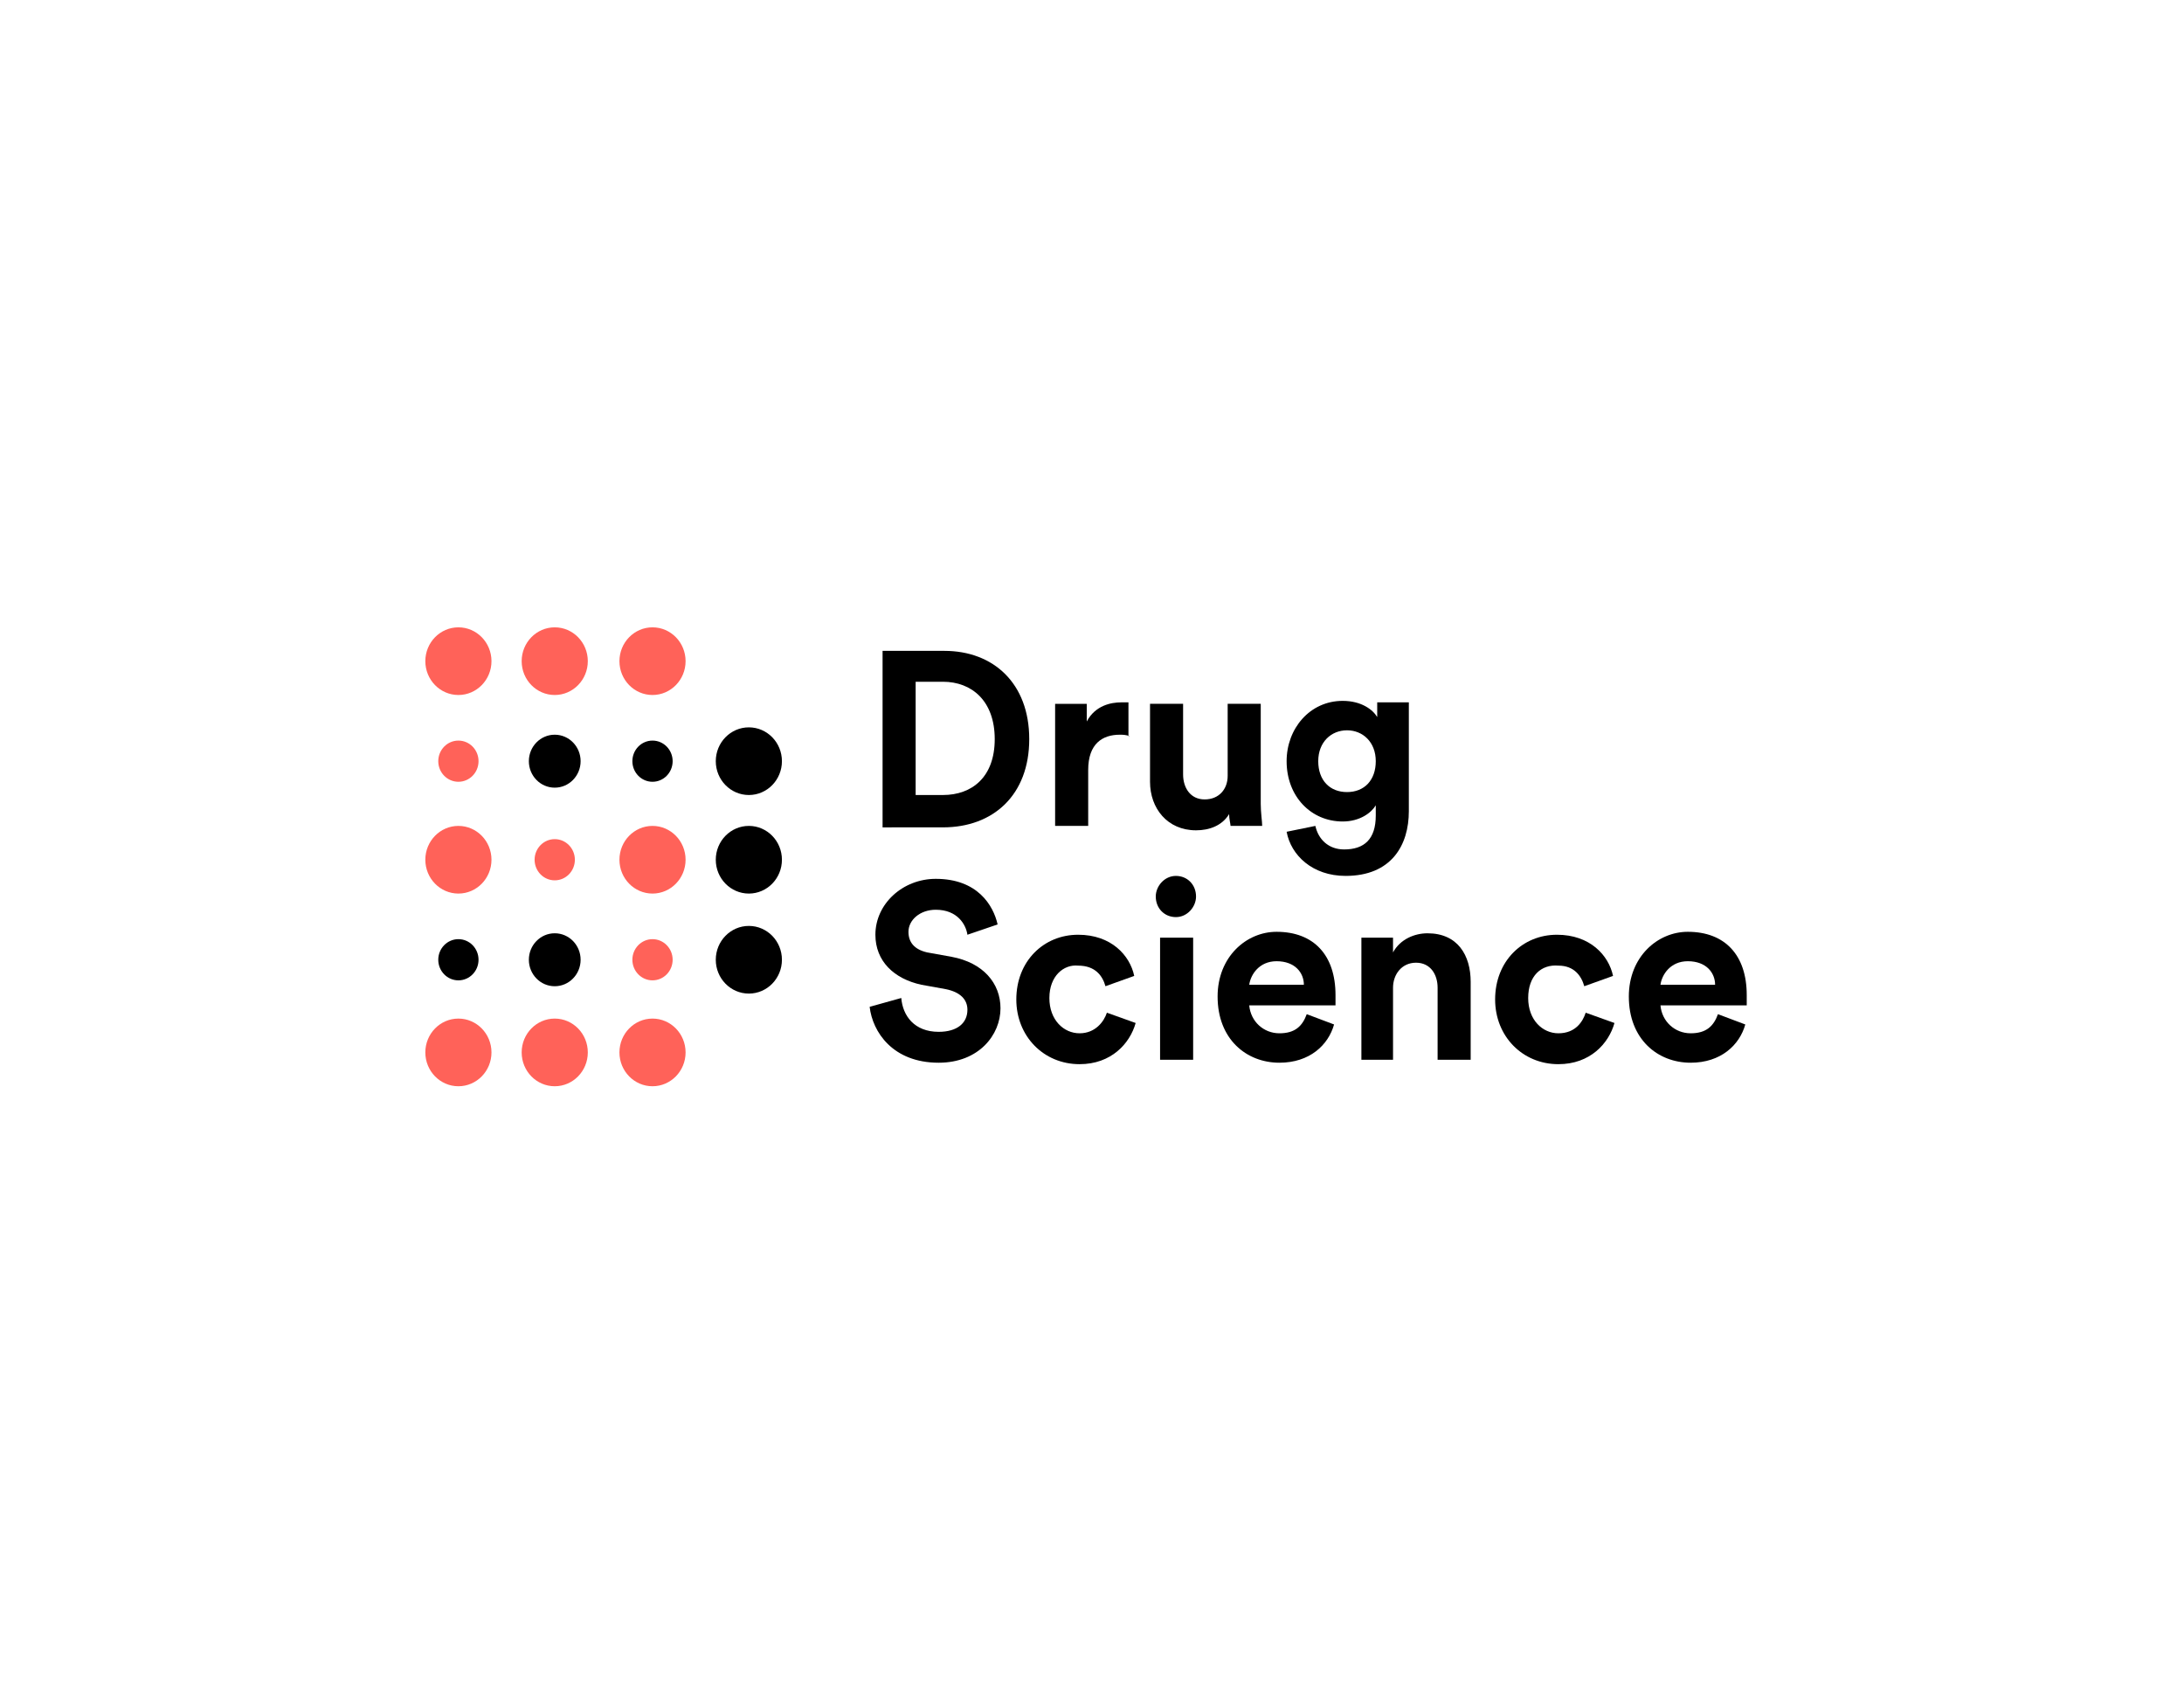<svg xmlns="http://www.w3.org/2000/svg" width="238" viewBox="0 0 238 184" height="184"><g transform="translate(.35 .35)" fill-rule="evenodd" fill="none"><path stroke-width="2.7" stroke="#1e2128" opacity="0" d="m237.3 0v183.3h-237.3v-183.3z"></path><g fill-rule="nonzero"><g fill="#000"><g transform="translate(95.828 70.564)"><path d="m0 19.231v-19.231h6.738c5.328 0 9.245 3.526 9.245 9.615 0 6.09-3.917 9.615-9.402 9.615zm6.581-3.526c3.134 0 5.641-1.923 5.641-6.09 0-4.167-2.507-6.25-5.641-6.25h-2.977v12.34z"></path><path d="m26.951 9.295c-.47-.16-.783-.16-1.097-.16-1.88 0-3.447.962-3.447 3.846v6.09h-3.604v-13.301h3.447v1.923c.94-1.763 2.664-2.083 3.761-2.083h.783v3.686z"></path><path d="m37.763 17.788c-.783 1.282-2.194 1.763-3.604 1.763-3.134 0-5.014-2.404-5.014-5.288v-8.494h3.604v7.692c0 1.442.783 2.724 2.35 2.724 1.567 0 2.507-1.122 2.507-2.564v-7.853h3.604v10.897c0 .962.157 1.923.157 2.404h-3.447c0-.16-.157-.801-.157-1.282z"></path><path d="m47.164 19.071c.313 1.442 1.41 2.564 3.134 2.564 2.194 0 3.447-1.122 3.447-3.686v-1.122c-.47.801-1.724 1.763-3.604 1.763-3.447 0-6.111-2.724-6.111-6.571 0-3.526 2.507-6.571 6.111-6.571 2.037 0 3.291.962 3.761 1.763v-1.603h3.447v11.859c0 3.686-1.88 7.051-6.894 7.051-3.604 0-5.954-2.244-6.424-4.808zm6.581-7.051c0-2.083-1.41-3.365-3.134-3.365s-3.134 1.282-3.134 3.365c0 2.083 1.254 3.365 3.134 3.365s3.134-1.282 3.134-3.365z"></path></g><g transform="translate(94.418 95.083)"><path d="m10.655 6.41c-.157-1.122-1.097-2.724-3.447-2.724-1.724 0-2.977 1.122-2.977 2.404 0 1.122.627 1.923 2.037 2.244l2.664.481c3.447.641 5.328 2.885 5.328 5.609 0 2.885-2.35 5.929-6.738 5.929-5.014 0-7.208-3.365-7.521-6.09l3.447-.962c.157 1.923 1.41 3.686 4.074 3.686 2.037 0 3.134-.962 3.134-2.404 0-1.122-.783-1.923-2.35-2.244l-2.664-.481c-2.977-.641-5.014-2.564-5.014-5.449 0-3.365 2.977-6.09 6.581-6.09 4.544 0 6.268 2.885 6.738 4.968z"></path><path d="m19.587 13.301c0 2.404 1.567 3.846 3.291 3.846 1.724 0 2.664-1.282 2.977-2.244l3.134 1.122c-.627 2.244-2.664 4.487-6.111 4.487-3.917 0-6.894-3.045-6.894-7.051 0-4.167 2.977-7.051 6.738-7.051 3.604 0 5.641 2.244 6.111 4.487l-3.134 1.122c-.313-1.122-1.097-2.244-2.977-2.244-1.567-.16-3.134 1.122-3.134 3.526z"></path><path d="m33.375 0c1.254 0 2.194.962 2.194 2.244 0 1.122-.94 2.244-2.194 2.244-1.254 0-2.194-.962-2.194-2.244 0-1.122.94-2.244 2.194-2.244zm-1.724 20.032v-13.301h3.604v13.301z"></path><path d="m50.612 16.186c-.627 2.244-2.664 4.167-5.954 4.167-3.604 0-6.738-2.564-6.738-7.212 0-4.327 3.134-7.051 6.424-7.051 4.074 0 6.424 2.564 6.424 6.891v1.122h-9.402c.157 1.763 1.567 3.045 3.291 3.045s2.507-.801 2.977-2.083zm-3.291-4.327c0-1.282-.94-2.564-2.977-2.564-1.88 0-2.82 1.442-2.977 2.564z"></path><path d="m57.193 20.032h-3.604v-13.301h3.447v1.603c.783-1.442 2.35-2.083 3.761-2.083 3.291 0 4.701 2.404 4.701 5.288v8.494h-3.604v-7.853c0-1.442-.783-2.724-2.35-2.724s-2.507 1.282-2.507 2.724v7.853z"></path><path d="m71.765 13.301c0 2.404 1.567 3.846 3.291 3.846 1.88 0 2.664-1.282 2.977-2.244l3.134 1.122c-.627 2.244-2.664 4.487-6.111 4.487-3.917 0-6.894-3.045-6.894-7.051 0-4.167 2.977-7.051 6.738-7.051 3.604 0 5.641 2.244 6.111 4.487l-3.134 1.122c-.313-1.122-1.097-2.244-2.82-2.244-1.88-.16-3.291 1.122-3.291 3.526z"></path><path d="m95.425 16.186c-.627 2.244-2.664 4.167-5.954 4.167-3.604 0-6.738-2.564-6.738-7.212 0-4.327 3.134-7.051 6.424-7.051 4.074 0 6.424 2.564 6.424 6.891v1.122h-9.402c.157 1.763 1.567 3.045 3.291 3.045s2.507-.801 2.977-2.083zm-3.291-4.327c0-1.282-.94-2.564-2.977-2.564-1.88 0-2.82 1.442-2.977 2.564z"></path></g></g><ellipse ry="3.686" rx="3.604" fill="#ff6259" cy="71.686" cx="49.604"></ellipse><ellipse ry="2.244" rx="2.194" fill="#ff6259" cy="82.583" cx="49.604"></ellipse><ellipse ry="3.686" rx="3.604" fill="#ff6259" cy="93.321" cx="49.604"></ellipse><ellipse ry="2.244" rx="2.194" fill="#ff6259" cy="93.321" cx="60.102"></ellipse><ellipse ry="3.686" rx="3.604" fill="#ff6259" cy="93.321" cx="70.757"></ellipse><ellipse ry="3.686" rx="3.604" fill="#000" cy="93.321" cx="81.256"></ellipse><ellipse ry="3.686" rx="3.604" fill="#000" cy="104.218" cx="81.256"></ellipse><g fill="#ff6259"><ellipse ry="2.244" rx="2.194" cy="104.218" cx="70.757"></ellipse><ellipse ry="3.686" rx="3.604" cy="114.314" cx="70.757"></ellipse><ellipse ry="3.686" rx="3.604" cy="114.314" cx="60.102"></ellipse><ellipse ry="3.686" rx="3.604" cy="114.314" cx="49.604"></ellipse><ellipse ry="3.686" rx="3.604" cy="71.686" cx="60.102"></ellipse><ellipse ry="3.686" rx="3.604" cy="71.686" cx="70.757"></ellipse></g><ellipse ry="2.885" rx="2.82" fill="#000" cy="82.583" cx="60.102"></ellipse><ellipse ry="2.244" rx="2.194" fill="#000" cy="82.583" cx="70.757"></ellipse><ellipse ry="3.686" rx="3.604" fill="#000" cy="82.583" cx="81.256"></ellipse><ellipse ry="2.885" rx="2.82" fill="#000" cy="104.218" cx="60.102"></ellipse><ellipse ry="2.244" rx="2.194" fill="#000" cy="104.218" cx="49.604"></ellipse></g></g></svg>
